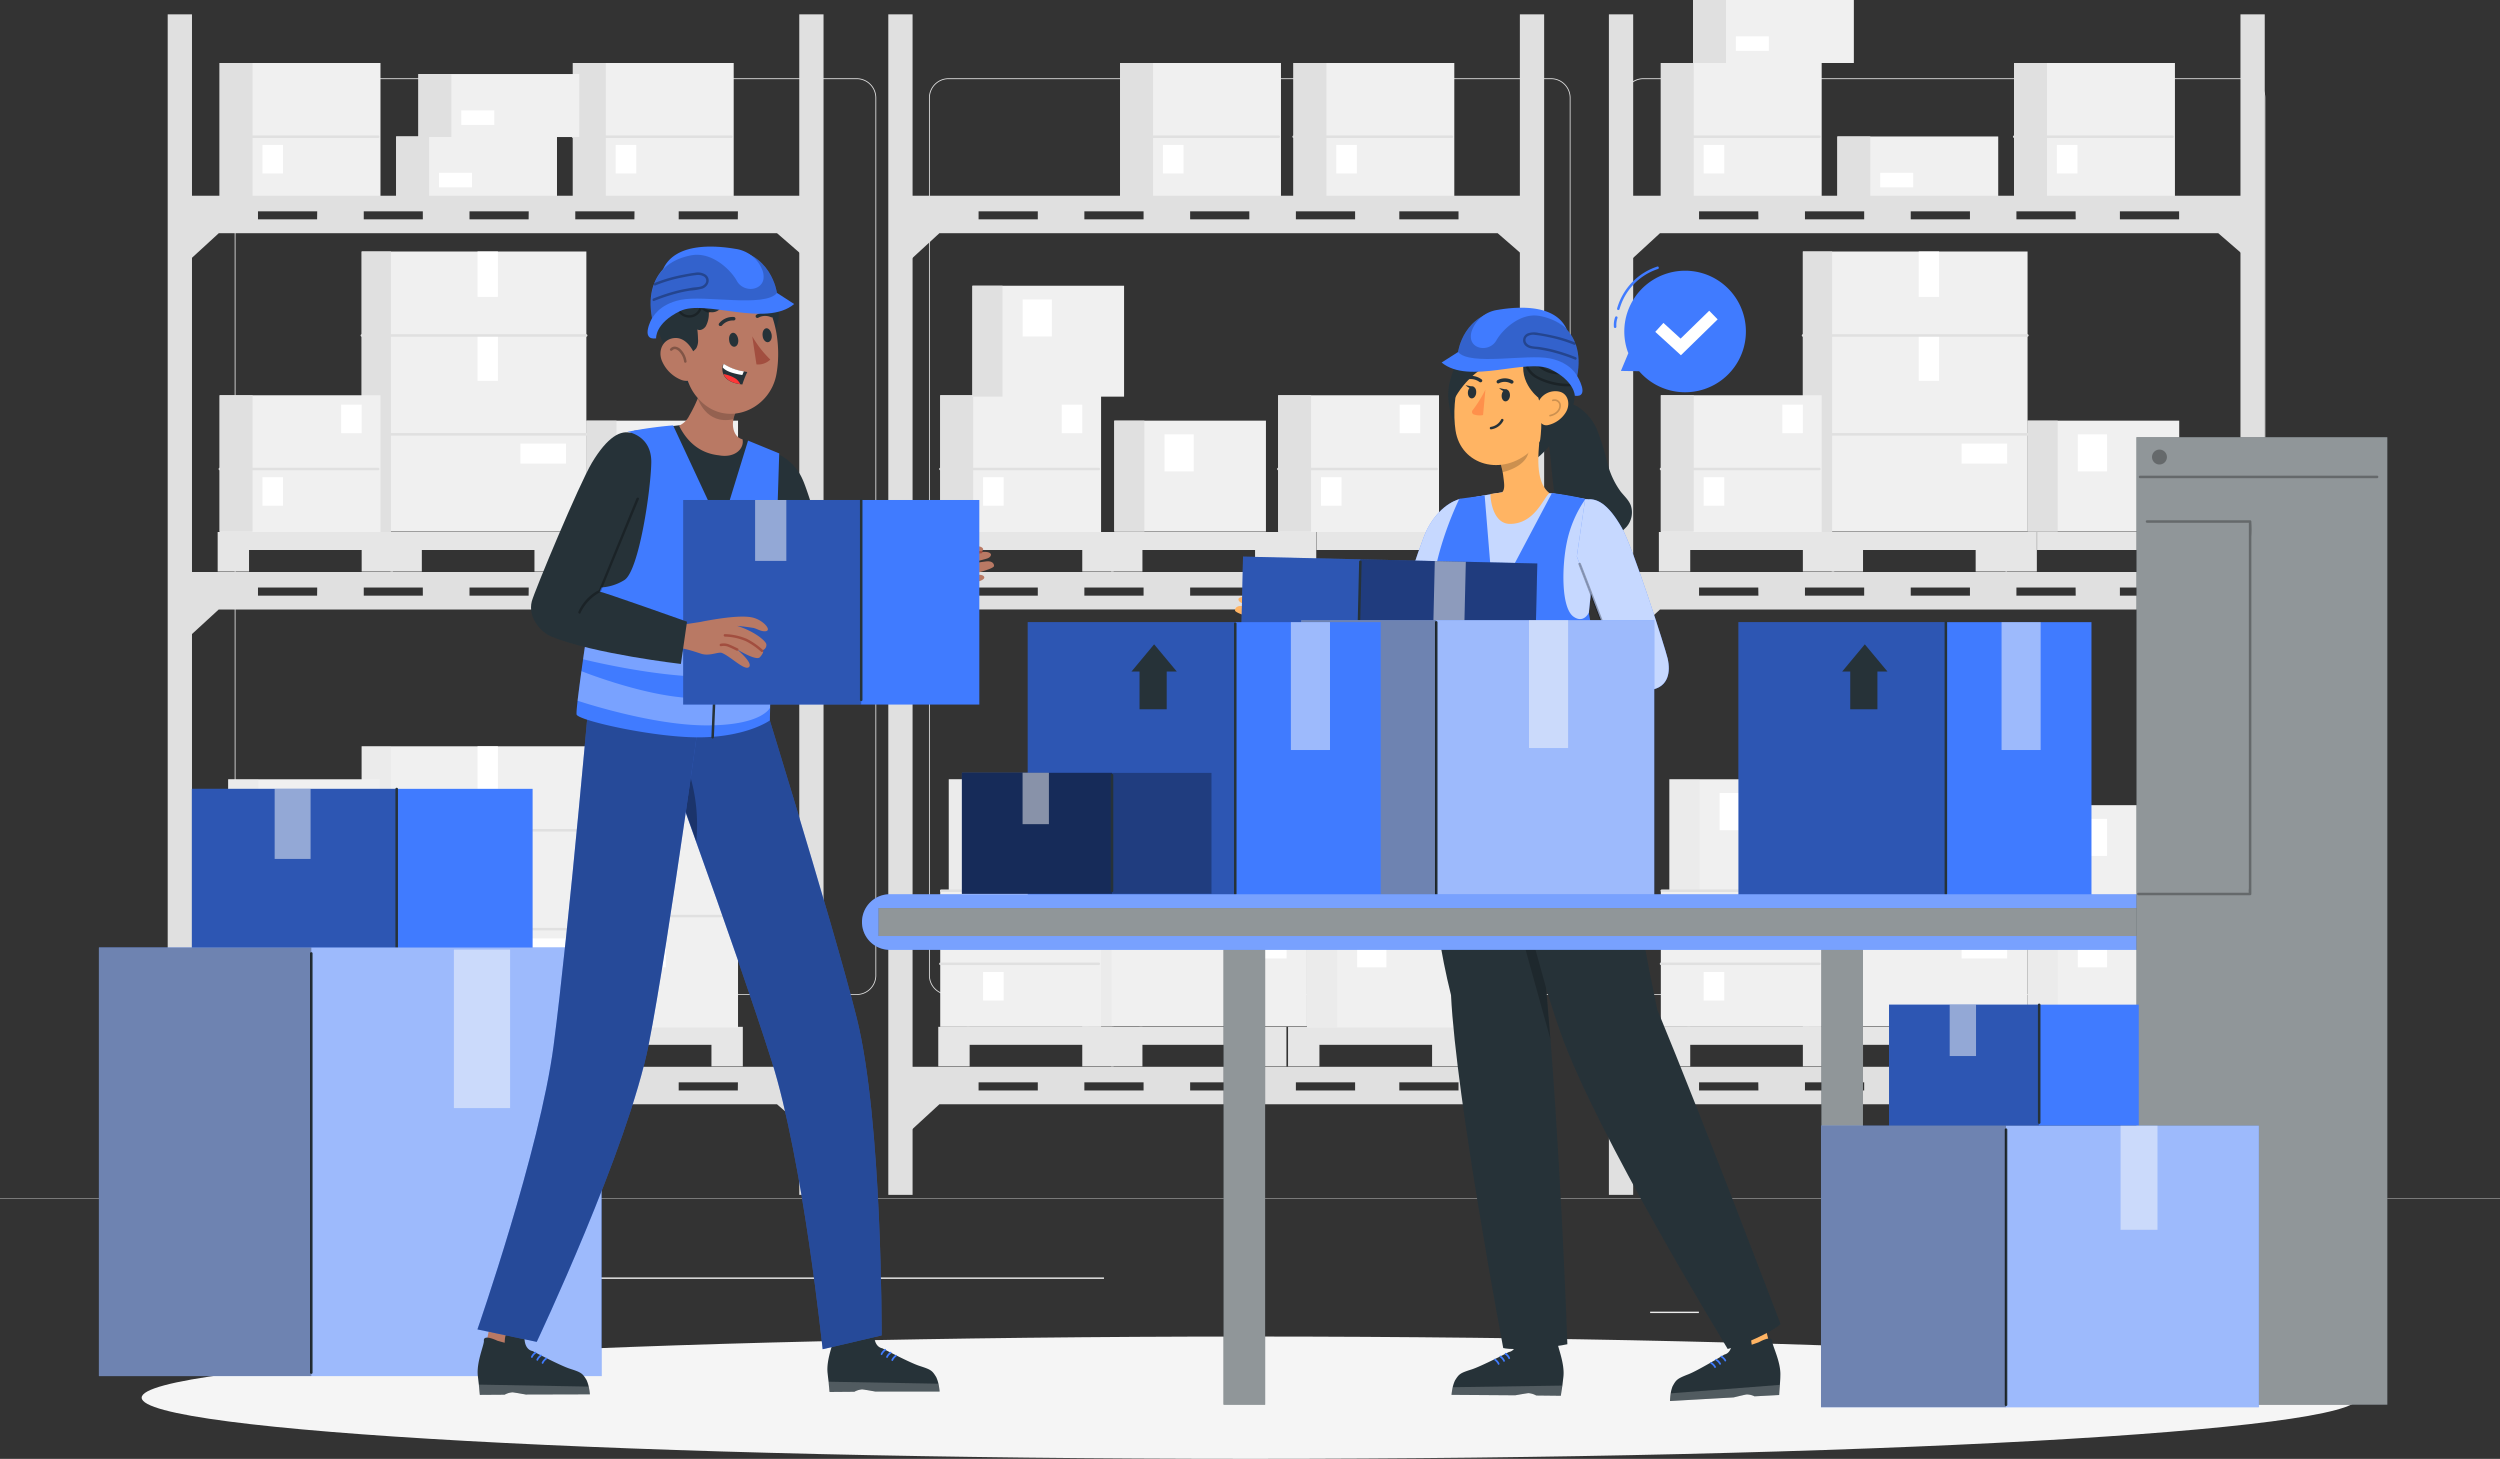 <svg xmlns="http://www.w3.org/2000/svg" viewBox="0 0 740.46 432.09"><rect x="0" y="0" width="740.46" height="432.09" fill="#333333" stroke="none"/><defs><style>.cls-1,.cls-6{fill:#e0e0e0;}.cls-2{fill:#ebebeb;}.cls-3{fill:#f0f0f0;}.cls-13,.cls-16,.cls-4{fill:#fff;}.cls-5{fill:#e6e6e6;}.cls-14,.cls-16,.cls-17,.cls-22,.cls-28,.cls-6{opacity:0.3;}.cls-7{fill:#f5f5f5;}.cls-8{fill:#407bff;}.cls-9{fill:#263238;}.cls-10{fill:#ffb463;}.cls-11,.cls-12,.cls-20,.cls-21{opacity:0.2;}.cls-12,.cls-16,.cls-27,.cls-28,.cls-29{isolation:isolate;}.cls-13,.cls-19{opacity:0.7;}.cls-15{fill:#ff904b;}.cls-18,.cls-22{fill:#fafafa;}.cls-18,.cls-23{opacity:0.5;}.cls-21,.cls-24{fill:none;stroke:#000;}.cls-21{stroke-linecap:round;stroke-linejoin:round;stroke-width:0.5px;}.cls-24{stroke-miterlimit:10;stroke-width:0.25px;}.cls-25{fill:#b97964;}.cls-26{fill:#a24e3f;}.cls-27,.cls-29{opacity:0.4;}.cls-30{fill:#ff3636;}</style></defs><g id="Character_1" data-name="Character 1"><path class="cls-1" d="M669.93,294.55H491.49a5.79,5.79,0,0,1-5.79-5.79V28.84a5.8,5.8,0,0,1,5.79-5.79H669.93a5.8,5.8,0,0,1,5.79,5.79V288.76A5.79,5.79,0,0,1,669.93,294.55ZM491.49,23.3A5.55,5.55,0,0,0,486,28.84V288.76a5.55,5.55,0,0,0,5.54,5.55H669.93a5.55,5.55,0,0,0,5.54-5.55V28.84a5.55,5.55,0,0,0-5.54-5.54Z" transform="translate(-4.77 0.13)"/><path class="cls-1" d="M464.16,294.55H285.71a5.79,5.79,0,0,1-5.79-5.79V28.84a5.8,5.8,0,0,1,5.79-5.79H464.16a5.79,5.79,0,0,1,5.78,5.79V288.76A5.78,5.78,0,0,1,464.16,294.55ZM285.71,23.3a5.55,5.55,0,0,0-5.54,5.54V288.76a5.55,5.55,0,0,0,5.54,5.55H464.16a5.55,5.55,0,0,0,5.54-5.55V28.84a5.55,5.55,0,0,0-5.54-5.54Z" transform="translate(-4.77 0.13)"/><path class="cls-1" d="M258.51,294.55H80.07a5.79,5.79,0,0,1-5.79-5.79V28.84a5.8,5.8,0,0,1,5.79-5.79H258.51a5.8,5.8,0,0,1,5.79,5.79V288.76A5.79,5.79,0,0,1,258.51,294.55ZM80.07,23.3a5.55,5.55,0,0,0-5.54,5.54V288.76a5.55,5.55,0,0,0,5.54,5.55H258.51a5.55,5.55,0,0,0,5.54-5.55V28.84a5.55,5.55,0,0,0-5.54-5.54Z" transform="translate(-4.77 0.13)"/><rect class="cls-1" y="354.98" width="740.46" height="0.12"/><rect class="cls-2" x="645.31" y="383.98" width="55.02" height="0.42"/><rect class="cls-2" x="488.74" y="388.49" width="14.44" height="0.42"/><rect class="cls-2" x="40.13" y="371.34" width="71.75" height="0.42"/><rect class="cls-2" x="126.67" y="371.34" width="10.52" height="0.42"/><rect class="cls-2" x="171.38" y="378.36" width="155.61" height="0.42"/><rect class="cls-3" x="65.05" y="18.66" width="47.64" height="40.5"/><rect class="cls-1" x="65.05" y="18.66" width="9.76" height="40.5"/><path class="cls-1" d="M70.34,40.74h46.52a.38.38,0,0,0,0-.75H70.34a.38.38,0,0,0,0,.75Z" transform="translate(-4.77 0.13)"/><rect class="cls-4" x="77.73" y="42.93" width="6.09" height="8.45"/><rect class="cls-3" x="169.67" y="18.66" width="47.64" height="40.5"/><rect class="cls-1" x="169.67" y="18.66" width="9.76" height="40.5"/><path class="cls-1" d="M174.45,40.74h47a.38.38,0,0,0,0-.75h-47a.38.38,0,0,0,0,.75Z" transform="translate(-4.77 0.13)"/><rect class="cls-4" x="182.36" y="42.93" width="6.09" height="8.45"/><rect class="cls-3" x="117.33" y="40.42" width="47.64" height="18.66"/><rect class="cls-1" x="117.33" y="40.42" width="9.76" height="18.66"/><rect class="cls-4" x="130.02" y="51.19" width="9.78" height="4.3"/><rect class="cls-3" x="123.93" y="21.93" width="47.64" height="18.66"/><rect class="cls-1" x="123.93" y="21.93" width="9.76" height="18.66"/><rect class="cls-4" x="136.62" y="32.7" width="9.78" height="4.3"/><rect class="cls-3" x="107.12" y="74.49" width="66.55" height="82.95"/><rect class="cls-1" x="107.12" y="74.49" width="8.67" height="83.45"/><rect class="cls-4" x="141.44" y="99.36" width="6.03" height="13.45"/><path class="cls-1" d="M111.89,99.6h66.55a.38.38,0,0,0,0-.75H111.89a.38.38,0,0,0,0,.75Z" transform="translate(-4.77 0.13)"/><path class="cls-1" d="M111.89,128.89h66.93a.38.38,0,0,0,0-.75H111.89a.38.38,0,0,0,0,.75Z" transform="translate(-4.77 0.13)"/><rect class="cls-4" x="141.44" y="74.49" width="6.03" height="13.45"/><rect class="cls-4" x="154.14" y="131.38" width="13.49" height="5.94"/><path class="cls-1" d="M58,57.84V79.55L69.57,68.94H234.91l10.19,8.84V57.84Zm40.69,7H81.18V62.47H98.72Zm31.32,0H112.51V62.47H130Zm31.33,0H143.83V62.47h17.54Zm31.33,0H175.16V62.47H192.7Zm30.63,0H205.79V62.47h17.54Z" transform="translate(-4.77 0.13)"/><path class="cls-1" d="M58,169.29V191l11.54-10.6H234.91l10.19,8.84V169.29Zm40.69,7H81.18v-2.41H98.72Zm31.32,0H112.51v-2.41H130Zm31.33,0H143.83v-2.41h17.54Zm31.33,0H175.16v-2.41H192.7Zm30.63,0H205.79v-2.41h17.54Z" transform="translate(-4.77 0.13)"/><rect class="cls-5" x="64.47" y="157.57" width="9.29" height="11.71"/><rect class="cls-5" x="107.12" y="157.57" width="9.29" height="11.71"/><rect class="cls-5" x="72.88" y="157.57" width="36.17" height="5.33"/><rect class="cls-5" x="115.65" y="157.57" width="9.29" height="11.71"/><rect class="cls-5" x="158.3" y="157.57" width="9.29" height="11.71"/><rect class="cls-5" x="124.06" y="157.57" width="36.17" height="5.33"/><rect class="cls-5" x="167.13" y="157.57" width="9.29" height="11.71"/><rect class="cls-5" x="210.72" y="157.57" width="9.29" height="11.71"/><rect class="cls-5" x="176.49" y="157.57" width="36.17" height="5.33"/><rect class="cls-3" x="65.05" y="117.07" width="47.64" height="40.5"/><rect class="cls-1" x="65.05" y="117.07" width="9.76" height="40.37"/><path class="cls-1" d="M69.83,139.16h47a.38.38,0,0,0,0-.75h-47a.38.38,0,0,0,0,.75Z" transform="translate(-4.77 0.13)"/><rect class="cls-4" x="101.03" y="119.85" width="6.09" height="8.45"/><rect class="cls-4" x="77.73" y="141.34" width="6.09" height="8.45"/><rect class="cls-3" x="173.67" y="124.59" width="44.92" height="32.85"/><rect class="cls-1" x="173.67" y="124.59" width="8.92" height="32.85"/><rect class="cls-4" x="188.54" y="128.65" width="8.66" height="10.97"/><rect class="cls-3" x="107.12" y="221.04" width="66.55" height="82.95"/><rect class="cls-6" x="107.12" y="221.04" width="8.67" height="83.45"/><rect class="cls-4" x="141.44" y="245.91" width="6.03" height="13.45"/><path class="cls-1" d="M111.89,246.15h66.55a.38.38,0,0,0,0-.75H111.89a.38.38,0,0,0,0,.75Z" transform="translate(-4.77 0.13)"/><path class="cls-1" d="M111.89,275.44h66.93a.38.38,0,0,0,0-.75H111.89a.38.38,0,0,0,0,.75Z" transform="translate(-4.77 0.13)"/><rect class="cls-4" x="141.44" y="221.04" width="6.03" height="13.45"/><rect class="cls-4" x="154.14" y="277.94" width="13.49" height="5.94"/><path class="cls-1" d="M58,315.84v21.71l11.54-10.61H234.91l10.19,8.84V315.84Zm40.69,7H81.18v-2.41H98.72Zm31.32,0H112.51v-2.41H130Zm31.33,0H143.83v-2.41h17.54Zm31.33,0H175.16v-2.41H192.7Zm30.63,0H205.79v-2.41h17.54Z" transform="translate(-4.77 0.13)"/><rect class="cls-5" x="64.47" y="304.13" width="9.29" height="11.71"/><rect class="cls-5" x="107.12" y="304.13" width="9.29" height="11.71"/><rect class="cls-5" x="72.88" y="304.13" width="36.17" height="5.33"/><rect class="cls-5" x="115.65" y="304.13" width="9.29" height="11.71"/><rect class="cls-5" x="158.3" y="304.13" width="9.29" height="11.71"/><rect class="cls-5" x="124.06" y="304.13" width="36.17" height="5.33"/><rect class="cls-5" x="168.07" y="304.13" width="9.29" height="11.71"/><rect class="cls-5" x="210.72" y="304.13" width="9.29" height="11.71"/><rect class="cls-5" x="176.49" y="304.13" width="36.17" height="5.33"/><rect class="cls-3" x="65.05" y="263.62" width="47.64" height="40.5"/><path class="cls-1" d="M69.83,285.71h47a.38.38,0,0,0,0-.75h-47a.38.38,0,0,0,0,.75Z" transform="translate(-4.77 0.13)"/><rect class="cls-4" x="101.03" y="266.4" width="6.09" height="8.45"/><rect class="cls-4" x="77.73" y="287.89" width="6.09" height="8.45"/><rect class="cls-3" x="173.67" y="271.47" width="44.92" height="32.85"/><rect class="cls-6" x="173.67" y="271.47" width="8.92" height="32.85"/><rect class="cls-4" x="188.54" y="275.53" width="8.66" height="10.97"/><rect class="cls-3" x="173.67" y="238.48" width="44.92" height="32.85"/><rect class="cls-6" x="173.67" y="238.48" width="8.92" height="32.85"/><rect class="cls-4" x="188.54" y="242.54" width="8.66" height="10.97"/><rect class="cls-3" x="67.58" y="230.81" width="44.92" height="33.01"/><rect class="cls-6" x="67.58" y="230.81" width="8.92" height="33.01"/><rect class="cls-4" x="82.46" y="234.88" width="8.66" height="11.02"/><path class="cls-1" d="M70.07,264.06h47.21a.38.38,0,0,0,0-.75H70.07a.38.38,0,0,0,0,.75Z" transform="translate(-4.77 0.13)"/><rect class="cls-1" x="49.67" y="4.25" width="7.19" height="349.65"/><rect class="cls-1" x="236.73" y="4.25" width="7.19" height="349.65"/><path class="cls-1" d="M223,270.81H179.61a.38.38,0,0,0,0,.75H223a.38.38,0,0,0,0-.75Z" transform="translate(-4.77 0.13)"/><rect class="cls-3" x="331.76" y="18.66" width="47.64" height="40.5"/><rect class="cls-1" x="331.76" y="18.66" width="9.76" height="40.5"/><path class="cls-1" d="M337.05,40.74h46.52a.38.38,0,0,0,0-.75H337.05a.38.38,0,0,0,0,.75Z" transform="translate(-4.77 0.13)"/><rect class="cls-4" x="344.45" y="42.93" width="6.09" height="8.45"/><rect class="cls-3" x="383.1" y="18.66" width="47.64" height="40.5"/><rect class="cls-1" x="383.1" y="18.66" width="9.76" height="40.5"/><path class="cls-1" d="M387.88,40.74h47a.38.38,0,0,0,0-.75h-47a.38.38,0,0,0,0,.75Z" transform="translate(-4.77 0.13)"/><rect class="cls-4" x="395.79" y="42.93" width="6.09" height="8.45"/><path class="cls-1" d="M271.47,57.84V79.55L283,68.94H448.35l10.18,8.84V57.84Zm40.68,7H294.61V62.47h17.54Zm31.33,0H325.94V62.47h17.54Zm31.32,0H357.27V62.47H374.8Zm31.33,0H388.59V62.47h17.54Zm30.63,0H419.22V62.47h17.54Z" transform="translate(-4.77 0.13)"/><path class="cls-1" d="M271.47,169.29V191L283,180.39H448.35l10.18,8.84V169.29Zm40.68,7H294.61v-2.41h17.54Zm31.33,0H325.94v-2.41h17.54Zm31.32,0H357.27v-2.41H374.8Zm31.33,0H388.59v-2.41h17.54Zm30.63,0H419.22v-2.41h17.54Z" transform="translate(-4.77 0.13)"/><rect class="cls-5" x="277.9" y="157.57" width="9.29" height="11.71"/><rect class="cls-5" x="320.55" y="157.57" width="9.29" height="11.71"/><rect class="cls-5" x="286.32" y="157.57" width="36.17" height="5.33"/><rect class="cls-5" x="329.08" y="157.57" width="9.29" height="11.71"/><rect class="cls-5" x="371.73" y="157.57" width="9.29" height="11.71"/><rect class="cls-5" x="337.5" y="157.57" width="36.17" height="5.33"/><rect class="cls-5" x="380.56" y="157.57" width="9.29" height="11.71"/><rect class="cls-5" x="424.16" y="157.57" width="9.29" height="11.71"/><rect class="cls-5" x="389.92" y="157.57" width="36.17" height="5.33"/><rect class="cls-3" x="278.48" y="117.07" width="47.64" height="40.5"/><rect class="cls-1" x="278.48" y="117.07" width="9.76" height="40.37"/><path class="cls-1" d="M283.26,139.16h47a.38.38,0,0,0,0-.75h-47a.38.38,0,0,0,0,.75Z" transform="translate(-4.77 0.13)"/><rect class="cls-4" x="314.46" y="119.85" width="6.09" height="8.45"/><rect class="cls-4" x="291.17" y="141.34" width="6.09" height="8.45"/><rect class="cls-3" x="378.57" y="117.07" width="47.64" height="40.5"/><rect class="cls-1" x="378.57" y="117.07" width="9.76" height="40.37"/><path class="cls-1" d="M383.34,139.16h47a.38.38,0,0,0,0-.75h-47a.38.38,0,0,0,0,.75Z" transform="translate(-4.77 0.13)"/><rect class="cls-4" x="414.55" y="119.85" width="6.09" height="8.45"/><rect class="cls-4" x="391.25" y="141.34" width="6.09" height="8.45"/><rect class="cls-3" x="330.03" y="124.59" width="44.92" height="32.85"/><rect class="cls-1" x="330.03" y="124.59" width="8.92" height="32.85"/><rect class="cls-4" x="344.91" y="128.65" width="8.66" height="10.97"/><rect class="cls-3" x="288.01" y="84.63" width="44.92" height="32.85"/><rect class="cls-1" x="288.01" y="84.63" width="8.92" height="32.85"/><rect class="cls-4" x="302.89" y="88.69" width="8.66" height="10.97"/><rect class="cls-3" x="320.55" y="221.04" width="66.55" height="82.95"/><rect class="cls-6" x="320.55" y="221.04" width="8.67" height="83.45"/><rect class="cls-4" x="354.87" y="245.91" width="6.03" height="13.45"/><path class="cls-1" d="M325.32,246.15h66.55a.38.38,0,0,0,0-.75H325.32a.38.38,0,0,0,0,.75Z" transform="translate(-4.77 0.13)"/><path class="cls-1" d="M325.32,275.44h66.93a.38.38,0,0,0,0-.75H325.32a.38.38,0,0,0,0,.75Z" transform="translate(-4.77 0.13)"/><rect class="cls-4" x="354.87" y="221.04" width="6.03" height="13.45"/><rect class="cls-4" x="367.57" y="277.94" width="13.49" height="5.94"/><path class="cls-1" d="M271.47,315.84v21.71L283,326.94H448.35l10.18,8.84V315.84Zm40.68,7H294.61v-2.41h17.54Zm31.33,0H325.94v-2.41h17.54Zm31.32,0H357.27v-2.41H374.8Zm31.33,0H388.59v-2.41h17.54Zm30.63,0H419.22v-2.41h17.54Z" transform="translate(-4.77 0.13)"/><rect class="cls-5" x="277.9" y="304.13" width="9.29" height="11.71"/><rect class="cls-5" x="320.55" y="304.13" width="9.29" height="11.71"/><rect class="cls-5" x="286.32" y="304.13" width="36.17" height="5.33"/><rect class="cls-5" x="329.08" y="304.13" width="9.29" height="11.71"/><rect class="cls-5" x="371.73" y="304.13" width="9.29" height="11.71"/><rect class="cls-5" x="337.5" y="304.13" width="36.17" height="5.33"/><rect class="cls-5" x="381.5" y="304.13" width="9.29" height="11.71"/><rect class="cls-5" x="424.16" y="304.13" width="9.29" height="11.71"/><rect class="cls-5" x="389.92" y="304.13" width="36.17" height="5.33"/><rect class="cls-3" x="278.48" y="263.62" width="47.64" height="40.5"/><path class="cls-1" d="M283.26,285.71h47a.38.38,0,0,0,0-.75h-47a.38.38,0,0,0,0,.75Z" transform="translate(-4.77 0.13)"/><rect class="cls-4" x="314.46" y="266.4" width="6.09" height="8.45"/><rect class="cls-4" x="291.17" y="287.89" width="6.09" height="8.45"/><rect class="cls-3" x="387.1" y="271.47" width="44.92" height="32.85"/><rect class="cls-6" x="387.1" y="271.47" width="8.92" height="32.85"/><rect class="cls-4" x="401.97" y="275.53" width="8.66" height="10.97"/><rect class="cls-3" x="387.1" y="238.48" width="44.92" height="32.85"/><rect class="cls-6" x="387.1" y="238.48" width="8.92" height="32.85"/><rect class="cls-4" x="401.97" y="242.54" width="8.66" height="10.97"/><rect class="cls-3" x="281.02" y="230.81" width="44.92" height="33.01"/><rect class="cls-6" x="281.02" y="230.81" width="8.92" height="33.01"/><rect class="cls-4" x="295.89" y="234.88" width="8.66" height="11.02"/><path class="cls-1" d="M283.5,264.06h47.21a.38.38,0,0,0,0-.75H283.5a.38.38,0,0,0,0,.75Z" transform="translate(-4.77 0.13)"/><rect class="cls-1" x="263.1" y="4.25" width="7.19" height="349.65"/><rect class="cls-1" x="450.16" y="4.25" width="7.19" height="349.65"/><path class="cls-1" d="M436.4,270.81H393a.38.38,0,0,0,0,.75H436.4a.38.38,0,0,0,0-.75Z" transform="translate(-4.77 0.13)"/><rect class="cls-3" x="491.91" y="18.66" width="47.64" height="40.5"/><rect class="cls-1" x="491.91" y="18.66" width="9.76" height="40.5"/><path class="cls-1" d="M497.2,40.74h46.52a.38.38,0,0,0,0-.75H497.2a.38.38,0,0,0,0,.75Z" transform="translate(-4.77 0.13)"/><rect class="cls-4" x="504.6" y="42.93" width="6.09" height="8.45"/><rect class="cls-3" x="596.54" y="18.66" width="47.64" height="40.5"/><rect class="cls-1" x="596.54" y="18.66" width="9.76" height="40.5"/><path class="cls-1" d="M601.31,40.74h47a.38.38,0,0,0,0-.75h-47a.38.38,0,0,0,0,.75Z" transform="translate(-4.77 0.13)"/><rect class="cls-4" x="609.22" y="42.93" width="6.09" height="8.45"/><rect class="cls-3" x="544.2" y="40.42" width="47.64" height="18.66"/><rect class="cls-1" x="544.2" y="40.42" width="9.76" height="18.66"/><rect class="cls-4" x="556.88" y="51.19" width="9.78" height="4.3"/><rect class="cls-3" x="501.44" width="47.64" height="18.66"/><rect class="cls-1" x="501.44" width="9.76" height="18.66"/><rect class="cls-4" x="514.13" y="10.77" width="9.78" height="4.3"/><rect class="cls-3" x="533.98" y="74.49" width="66.55" height="82.95"/><rect class="cls-1" x="533.98" y="74.49" width="8.67" height="83.45"/><rect class="cls-4" x="568.3" y="99.36" width="6.03" height="13.45"/><path class="cls-1" d="M538.75,99.6H605.3a.38.38,0,0,0,0-.75H538.75a.38.38,0,0,0,0,.75Z" transform="translate(-4.77 0.13)"/><path class="cls-1" d="M538.75,128.89h66.93a.38.38,0,0,0,0-.75H538.75a.38.38,0,0,0,0,.75Z" transform="translate(-4.77 0.13)"/><rect class="cls-4" x="568.3" y="74.49" width="6.03" height="13.45"/><rect class="cls-4" x="581" y="131.38" width="13.49" height="5.94"/><path class="cls-1" d="M484.9,57.84V79.55l11.53-10.61H661.78L672,77.78V57.84Zm40.68,7H508V62.47h17.54Zm31.33,0H539.37V62.47h17.54Zm31.33,0H570.7V62.47h17.54Zm31.32,0H602V62.47h17.53Zm30.63,0H632.65V62.47h17.54Z" transform="translate(-4.77 0.13)"/><path class="cls-1" d="M484.9,169.29V191l11.53-10.6H661.78L672,189.23V169.29Zm40.68,7H508v-2.41h17.54Zm31.33,0H539.37v-2.41h17.54Zm31.33,0H570.7v-2.41h17.54Zm31.32,0H602v-2.41h17.53Zm30.63,0H632.65v-2.41h17.54Z" transform="translate(-4.77 0.13)"/><rect class="cls-5" x="491.33" y="157.57" width="9.29" height="11.71"/><rect class="cls-5" x="533.98" y="157.57" width="9.29" height="11.71"/><rect class="cls-5" x="499.75" y="157.57" width="36.17" height="5.33"/><rect class="cls-5" x="542.51" y="157.57" width="9.29" height="11.71"/><rect class="cls-5" x="585.16" y="157.57" width="9.29" height="11.71"/><rect class="cls-5" x="550.93" y="157.57" width="36.17" height="5.33"/><rect class="cls-5" x="593.99" y="157.57" width="9.29" height="11.71"/><rect class="cls-5" x="637.59" y="157.57" width="9.29" height="11.71"/><rect class="cls-5" x="603.35" y="157.57" width="36.17" height="5.33"/><rect class="cls-3" x="491.91" y="117.07" width="47.64" height="40.5"/><rect class="cls-1" x="491.91" y="117.07" width="9.76" height="40.37"/><path class="cls-1" d="M496.69,139.16h47a.38.38,0,0,0,0-.75h-47a.38.38,0,0,0,0,.75Z" transform="translate(-4.77 0.13)"/><rect class="cls-4" x="527.89" y="119.85" width="6.09" height="8.45"/><rect class="cls-4" x="504.6" y="141.34" width="6.09" height="8.45"/><rect class="cls-3" x="600.53" y="124.59" width="44.92" height="32.85"/><rect class="cls-1" x="600.53" y="124.59" width="8.92" height="32.85"/><rect class="cls-4" x="615.41" y="128.65" width="8.66" height="10.97"/><rect class="cls-3" x="533.98" y="221.04" width="66.55" height="82.95"/><rect class="cls-6" x="533.98" y="221.04" width="8.67" height="83.45"/><rect class="cls-4" x="568.3" y="245.91" width="6.03" height="13.45"/><path class="cls-1" d="M538.75,246.15H605.3a.38.38,0,0,0,0-.75H538.75a.38.38,0,0,0,0,.75Z" transform="translate(-4.77 0.13)"/><path class="cls-1" d="M538.75,275.44h66.93a.38.38,0,0,0,0-.75H538.75a.38.38,0,0,0,0,.75Z" transform="translate(-4.77 0.13)"/><rect class="cls-4" x="568.3" y="221.04" width="6.03" height="13.45"/><rect class="cls-4" x="581" y="277.94" width="13.49" height="5.94"/><path class="cls-1" d="M484.9,315.84v21.71l11.53-10.61H661.78L672,335.78V315.84Zm40.68,7H508v-2.41h17.54Zm31.33,0H539.37v-2.41h17.54Zm31.33,0H570.7v-2.41h17.54Zm31.32,0H602v-2.41h17.53Zm30.63,0H632.65v-2.41h17.54Z" transform="translate(-4.77 0.13)"/><rect class="cls-5" x="491.33" y="304.13" width="9.29" height="11.71"/><rect class="cls-5" x="533.98" y="304.13" width="9.29" height="11.71"/><rect class="cls-5" x="499.75" y="304.13" width="36.17" height="5.33"/><rect class="cls-5" x="542.51" y="304.13" width="9.29" height="11.71"/><rect class="cls-5" x="585.16" y="304.13" width="9.29" height="11.71"/><rect class="cls-5" x="550.93" y="304.13" width="36.17" height="5.33"/><rect class="cls-5" x="594.94" y="304.13" width="9.29" height="11.71"/><rect class="cls-5" x="637.59" y="304.13" width="9.29" height="11.71"/><rect class="cls-5" x="603.35" y="304.13" width="36.17" height="5.33"/><rect class="cls-3" x="491.91" y="263.62" width="47.64" height="40.5"/><path class="cls-1" d="M496.69,285.71h47a.38.38,0,0,0,0-.75h-47a.38.38,0,0,0,0,.75Z" transform="translate(-4.77 0.13)"/><rect class="cls-4" x="527.89" y="266.4" width="6.09" height="8.45"/><rect class="cls-4" x="504.6" y="287.89" width="6.09" height="8.45"/><rect class="cls-3" x="600.53" y="271.47" width="44.92" height="32.85"/><rect class="cls-6" x="600.53" y="271.47" width="8.92" height="32.85"/><rect class="cls-4" x="615.41" y="275.53" width="8.66" height="10.97"/><rect class="cls-3" x="600.53" y="238.48" width="44.92" height="32.85"/><rect class="cls-6" x="600.53" y="238.48" width="8.92" height="32.85"/><rect class="cls-4" x="615.41" y="242.54" width="8.66" height="10.97"/><rect class="cls-3" x="494.45" y="230.81" width="44.92" height="33.01"/><rect class="cls-6" x="494.45" y="230.81" width="8.92" height="33.01"/><rect class="cls-4" x="509.32" y="234.88" width="8.66" height="11.02"/><path class="cls-1" d="M496.93,264.06h47.21a.38.38,0,0,0,0-.75H496.93a.38.38,0,0,0,0,.75Z" transform="translate(-4.77 0.13)"/><rect class="cls-1" x="476.53" y="4.25" width="7.19" height="349.65"/><rect class="cls-1" x="663.59" y="4.25" width="7.19" height="349.65"/><path class="cls-1" d="M649.83,270.81H606.47a.38.38,0,0,0,0,.75h43.36a.38.38,0,0,0,0-.75Z" transform="translate(-4.77 0.13)"/><path class="cls-7" d="M703.27,413.84c0,10-147,18.12-328.27,18.12S46.73,423.85,46.73,413.84s147-18.11,328.27-18.11S703.27,403.84,703.27,413.84Z" transform="translate(-4.77 0.13)"/><path class="cls-8" d="M497.71,81.14a18,18,0,1,1-7.45,28.68l-5.4-.09,2.2-5.27c0-.09-.09-.18-.12-.27A18,18,0,0,1,497.71,81.14Z" transform="translate(-4.77 0.13)"/><path class="cls-8" d="M495.63,78.82a18.27,18.27,0,0,0-11.9,12.41.37.37,0,0,0,.72.2,17.52,17.52,0,0,1,11.38-11.89c.45-.15.26-.87-.2-.72Z" transform="translate(-4.77 0.13)"/><path class="cls-8" d="M483.13,93.85a6.84,6.84,0,0,0-.36,2.73.38.38,0,1,0,.75,0,6.38,6.38,0,0,1,.33-2.53.38.38,0,0,0-.26-.47.38.38,0,0,0-.46.27Z" transform="translate(-4.77 0.13)"/><polygon class="cls-4" points="497.86 105.22 490.26 98.29 492.68 95.64 497.77 100.29 506.24 92.03 508.74 94.59 497.86 105.22"/><path class="cls-9" d="M487.81,149.63c-.59-1.61-1.93-2.8-3-4.13a24.36,24.36,0,0,1-4-8.69,77.41,77.41,0,0,0-2.85-9.22,15,15,0,0,0-6-7.32c-2.8-1.57-6.56-1.7-9.1.27l-1.38.28c2.86,9.79,2.44,20.24,4.54,30.23.54,2.52,1.3,5.14,3.15,6.95,2.95,2.89,7.76,2.8,11.68,1.46a12.42,12.42,0,0,0,5.66-3.53A6.53,6.53,0,0,0,487.81,149.63Z" transform="translate(-4.77 0.13)"/><polygon class="cls-10" points="517.77 373.37 524.42 399.25 516.17 401.14 505.45 378.65 517.77 373.37"/><path class="cls-9" d="M531.73,413.05l-7.29.39a5.47,5.47,0,0,0-2.37-.56c-.86.15-3.83.88-3.83.88l-18.84,1.07a17.92,17.92,0,0,1,.2-2.25,10.17,10.17,0,0,1,.54-2.07c1.09-2,1.34-2.29,4.77-3.63,2.71-1.05,10.63-5.83,10.63-5.83s2.14-.31,2.14-3.62c0-1.24,1.74-2.84,2.6-3,1.76-.35,2.8.72,3.15,2.48l.17,1.25,2.09-.73s4-2.31,4-.27c-.06,1.17,2.62,6.12,2.39,10.24,0,1-.1,1.88-.14,2.67h0C531.8,411.84,531.73,413.05,531.73,413.05Z" transform="translate(-4.77 0.13)"/><g class="cls-11"><path class="cls-4" d="M499.4,414.83l18.84-1.07s3-.73,3.83-.88a5.47,5.47,0,0,1,2.37.56l7.3-.39s.06-1.21.16-3l-32.3,2.51A17.92,17.92,0,0,0,499.4,414.83Z" transform="translate(-4.77 0.13)"/></g><path class="cls-8" d="M511.41,403.39a.27.27,0,0,1,.33-.05,3.44,3.44,0,0,1,1.23,1.28c.16.29-.26.6-.43.3a3,3,0,0,0-1.07-1.12.27.27,0,0,1-.07-.41Z" transform="translate(-4.77 0.13)"/><path class="cls-8" d="M512.9,402.4a.26.26,0,0,1,.33,0,3.34,3.34,0,0,1,1.23,1.27c.16.29-.26.6-.42.31a3,3,0,0,0-1.08-1.13.26.26,0,0,1-.06-.4Z" transform="translate(-4.77 0.13)"/><path class="cls-8" d="M514.44,401.47a.27.27,0,0,1,.34,0A3.32,3.32,0,0,1,516,402.7c.16.29-.26.6-.42.31a2.94,2.94,0,0,0-1.08-1.13.26.26,0,0,1-.06-.4Z" transform="translate(-4.77 0.13)"/><polygon class="cls-10" points="455.63 373.08 460.64 399.33 452.29 400.71 443.01 377.58 455.63 373.08"/><path class="cls-9" d="M467.07,413.27l-7.3-.08a5.48,5.48,0,0,0-2.33-.7c-.87.1-3.88.64-3.88.64L434.69,413a17.86,17.86,0,0,1,.34-2.23,10.49,10.49,0,0,1,.67-2c1.22-1.95,1.48-2.21,5-3.32,2.77-.89,11-5.15,11-5.15s2.15-.18,2.36-3.48c.07-1.24,1.92-2.73,2.79-2.84,1.77-.24,2.75.89,3,2.67l.08,1.25,2.14-.59s4.19-2.05,4,0c-.13,1.17,2.23,6.27,1.75,10.38-.12,1-.22,1.86-.31,2.65h0C467.22,412.06,467.07,413.27,467.07,413.27Z" transform="translate(-4.77 0.13)"/><g class="cls-11"><path class="cls-4" d="M434.69,413l18.87.12s3-.54,3.88-.64a5.48,5.48,0,0,1,2.33.7l7.3.08s.15-1.21.35-3l-32.39.48A17.86,17.86,0,0,0,434.69,413Z" transform="translate(-4.77 0.13)"/></g><path class="cls-8" d="M447.39,402.35a.27.27,0,0,1,.34,0,3.44,3.44,0,0,1,1.14,1.35c.14.3-.29.58-.44.28a2.93,2.93,0,0,0-1-1.19.27.27,0,0,1,0-.41Z" transform="translate(-4.77 0.13)"/><path class="cls-8" d="M449,401.46a.26.26,0,0,1,.33,0,3.28,3.28,0,0,1,1.14,1.35c.15.3-.29.58-.43.28a2.89,2.89,0,0,0-1-1.19.27.27,0,0,1,0-.41Z" transform="translate(-4.77 0.13)"/><path class="cls-8" d="M450.55,400.63a.26.26,0,0,1,.33,0A3.28,3.28,0,0,1,452,402c.15.3-.29.58-.44.28a2.8,2.8,0,0,0-1-1.19.27.27,0,0,1,0-.41Z" transform="translate(-4.77 0.13)"/><path class="cls-9" d="M434,209.5s-12.31,33.22.54,85.12C436,325.06,450,399.14,450,399.14c3.7.87,15.25-.25,19-1.13,0,0-2-59.23-6.55-108.75,5.88-51.19,4.28-78.12,4.28-78.12Z" transform="translate(-4.77 0.13)"/><path class="cls-9" d="M441.11,211s15.83,66.45,25.91,94.85c10.59,29.83,48.34,91.59,49.47,93.57,4.25-1.07,13.11-5,15.65-7.38,0,0-23.11-60.81-36.53-93.21-3.42-16.74-5.69-26.52-5.9-44.36-.4-33.08-16.8-46.71-16.8-46.71Z" transform="translate(-4.77 0.13)"/><polygon class="cls-12" points="445.19 246.62 433.57 238.14 443.59 251.53 459.19 307.71 457.93 292.62 445.19 246.62"/><path class="cls-8" d="M478.14,159.46l-3.23-11.69c-1.62-.17-9.18-1.71-10.94-1.81a76.14,76.14,0,0,0-14.08-.26c-1.07.09-10.24,1.65-13.48,2.55,0,0,1.09,4.31-.65,7.34-1.86,3.26-3.84,10.47-3.91,10.74,0,0-5.21,13.14-1.34,20.62,8.1,21.81-.88,23.15,2.06,27.12,4.29,3.17,30.08,6.65,43.12-4.44C473.56,200.71,474.36,184.28,478.14,159.46Z" transform="translate(-4.77 0.13)"/><path class="cls-13" d="M478.14,159.46l-3.07-11.7c-1.62-.17-9.34-1.7-11.1-1.8a76.14,76.14,0,0,0-14.08-.26c-1.07.09-10.24,1.65-13.48,2.55,0,0,1.09,4.31-.65,7.34-1.86,3.26-3.84,10.47-3.91,10.74,0,0-5.21,13.14-1.34,20.62,8.1,21.81-.88,23.15,2.06,27.12,4.29,3.17,30.08,6.65,43.12-4.44C473.56,200.71,474.36,184.28,478.14,159.46Z" transform="translate(-4.77 0.13)"/><g class="cls-14"><path d="M436.17,187.16a22.3,22.3,0,0,0,10.92,10.63c-3.17.59-6.4-.35-9.49-1.28a11.28,11.28,0,0,0,12.8,1.76C445.84,194.62,440.73,190.82,436.17,187.16Z" transform="translate(-4.77 0.13)"/></g><path class="cls-10" d="M374.62,176.75s-1.62-.83-.08-1.53,12.07,1.27,13.23.89.25-2-.57-3.34-1.78-4.15.14-3,3.43,3.14,5.89,4.85a8.3,8.3,0,0,1,2.91,4.47l5.29,4.53L396.92,192l-4.3-4.67a10.16,10.16,0,0,1-4,.49c-2.65-.1-7.64-1.4-10.22-1.73-2.82-.37-5.84-1.33-4.86-2.34s5.85.25,5.85.25c-.31-.32-8.82-2.25-8.83-3.35,0-.77.68-1.4,2.06-1.3,1,.07,8,1.41,8.27,1.5,0,0-5.5-1.46-8.08-2.28-1.15-.37-1.31-1.11-1.21-1.35C372.05,176.34,374.62,176.75,374.62,176.75Z" transform="translate(-4.77 0.13)"/><path class="cls-15" d="M387.59,177.25a6.36,6.36,0,0,0,2,5.57c.36.32.89-.21.53-.53a5.57,5.57,0,0,1-1.78-4.84.39.39,0,0,0-.26-.46.37.37,0,0,0-.46.26Z" transform="translate(-4.77 0.13)"/><path class="cls-15" d="M374.29,177.1l8.21,1.11c.47.07.68-.65.2-.72l-8.21-1.12c-.47-.06-.67.66-.2.73Z" transform="translate(-4.77 0.13)"/><path class="cls-8" d="M437.34,147.62s-5.63,1-9.77,8.78c-2.62,4.94-10.65,32.29-11.25,32.42s-19.22-10.54-19.22-10.54l-6.2,10.89s23.58,18.26,31.14,18.59,14.66-31,14.66-31Z" transform="translate(-4.77 0.13)"/><path class="cls-13" d="M437.34,147.62s-5.63,1-9.77,8.78c-2.62,4.94-10.65,32.29-11.25,32.42s-19.22-10.54-19.22-10.54l-6.2,10.89s23.58,18.26,31.14,18.59,14.66-31,14.66-31Z" transform="translate(-4.77 0.13)"/><path class="cls-8" d="M474.36,147.66a34.35,34.35,0,0,0-5.49,12.7c-1.52,7.11-1.78,19.6,2,22.19,3,2.07,4.48-1.22,4.48-1.22s6.33,35.39,5.9,37-18.62,5.67-30.63,5.12a86,86,0,0,1-20.1-3.1s1.72-16,1.46-20.52c-.1-1.83-3.81-12.54-3.28-22.45.78-14.74,8.31-29.77,8.31-29.77l7.49-1,2.62,32,17.31-32.71A98.55,98.55,0,0,1,474.36,147.66Z" transform="translate(-4.77 0.13)"/><path class="cls-16" d="M479.25,203.88s-16,5-30.26,4.66-16.83-2.16-16.83-2.16l-.15-6.16a162.63,162.63,0,0,0,20,1.85c12.32.28,26-5.42,26-5.42Z" transform="translate(-4.77 0.13)"/><path class="cls-16" d="M480.89,214.69s-16.68,4.2-31.35,3.86S431,216,431,216l.59-6.52a126,126,0,0,0,21.13,2.58c12.66.3,27.08-5.07,27.08-5.07Z" transform="translate(-4.77 0.13)"/><path class="cls-9" d="M446.75,178.53c.35,15.31-.34,30.61,0,45.92a.38.38,0,0,0,.75,0c-.34-15.31.35-30.61,0-45.92a.38.38,0,0,0-.75,0Z" transform="translate(-4.77 0.13)"/><rect class="cls-8" x="372.22" y="165.76" width="87.18" height="60.22" transform="translate(822.16 401.52) rotate(-178.66)"/><rect class="cls-17" x="372.22" y="165.76" width="87.18" height="60.22" transform="translate(822.16 401.52) rotate(-178.66)"/><rect class="cls-17" x="406.99" y="166.17" width="52.4" height="60.22" transform="translate(856.91 402.74) rotate(-178.66)"/><path class="cls-9" d="M407.32,166.19q-.68,29.1-1.37,58.2a.38.38,0,0,0,.75,0q.68-29.1,1.37-58.2a.38.38,0,0,0-.75,0Z" transform="translate(-4.77 0.13)"/><rect class="cls-18" x="429.52" y="166.18" width="9.19" height="17.93" transform="translate(859.25 360.51) rotate(-178.66)"/><path class="cls-10" d="M435.67,205.3c.14-.8,3.18-3.44,8.19-4.87,0,0-1.68.08-4.38.44-1.08.15-2.21,1-3.53.88-1.85-.21.71-3.12,3.76-3.73s8.77.41,12.81,1.2c.45.09,1,.21,1.56.35l5.14.91,1.3,6.47c-2-.17-5.48,1-6.94,1.42-2.35.68-4.74-.76-5.72-.35-2.65,1.08-6.47,4.9-7.58,3.68s3.55-4.85,3.55-4.85-5.46,3.26-6.47,2.09c-1.4-1.61-.67-1.95-.67-1.95A1.48,1.48,0,0,1,435.67,205.3Z" transform="translate(-4.77 0.13)"/><path class="cls-15" d="M437.08,207.45a19.64,19.64,0,0,1,4.24-2.81,16.08,16.08,0,0,1,5.87-1.13c.48,0,.48-.77,0-.75a16.94,16.94,0,0,0-6.14,1.19,20.17,20.17,0,0,0-4.5,3c-.38.3.16.83.53.53Z" transform="translate(-4.77 0.13)"/><path class="cls-15" d="M443.87,207.31c.71-.32,1.42-.67,2.15-.94a3.35,3.35,0,0,1,2.14-.18c.46.14.66-.59.2-.73a4,4,0,0,0-2.46.16c-.82.29-1.61.68-2.41,1a.38.38,0,0,0-.13.51.39.39,0,0,0,.51.14Z" transform="translate(-4.77 0.13)"/><path class="cls-8" d="M474.25,147.88c3.31-.71,6.74,1.06,10.87,8.3,3.38,5.94,12.9,35.8,13.57,38.69,1,4.39-.14,7.69-3.34,8.9-11.87,4.5-36.16,7.57-36.16,7.57l-1.42-11.76s23.34-7.68,24.36-7.74L471.8,164.68Z" transform="translate(-4.77 0.13)"/><g class="cls-19"><path class="cls-4" d="M474.25,147.88c3.31-.71,6.74,1.06,10.87,8.3,3.38,5.94,12.9,35.8,13.57,38.69,1,4.39-.14,7.69-3.34,8.9-11.87,4.5-36.16,7.57-36.16,7.57l-1.42-11.76s23.34-7.68,24.36-7.74L471.8,164.68Z" transform="translate(-4.77 0.13)"/></g><g class="cls-14"><path d="M490.93,197.49a8.73,8.73,0,0,0-4.3-3.87,15.7,15.7,0,0,0-2.82-1.06,2.73,2.73,0,0,0-.6-.14c.38,0-.84-.17-.32.16,0,0,0-.11-.05-.13a5.81,5.81,0,0,1-.6-1.57l-1.13-2.95-6.37-16.65L473,166.81c-.17-.45-.89-.25-.72.2L481,189.59l1.22,3.19a.36.36,0,0,0,.26.26c2.88.46,6.58,2,7.85,4.83.2.44.85.06.65-.38Z" transform="translate(-4.77 0.13)"/></g><path class="cls-9" d="M465.48,102.12c-3.29-3-6.29-4.76-10.5-5.26-3.7-.43-8.89.18-12.17,2.15-4.47,2.68-7,8.18-8.56,13.62-1.71,6.1.95,13.4,3.94,18.83,1.24,2.25,2.3,3.15,4.55,2.83l.89,1.18c6.93,1.86,13.44,9,25.52-11.46C473.14,117.24,471,107.19,465.48,102.12Z" transform="translate(-4.77 0.13)"/><path class="cls-10" d="M449.66,145.7c1-1,.56-3,.33-5a19.83,19.83,0,0,0-1.19-4.61l2-2.17,10.6-9.7c-.59,6.79-2.84,17.75,2.3,21.7h0c-1.79,1.33-4.32,9.09-11.68,9.12-4.61,0-5.78-6.05-5.8-8.86C446.53,146.15,449.66,145.7,449.66,145.7Z" transform="translate(-4.77 0.13)"/><path class="cls-20" d="M449.79,139.72c2.89-.65,6.93-2.5,7.67-5.79a12.91,12.91,0,0,0,.28-3.59l-9.21,5.36C448.61,137,449.69,137.51,449.79,139.72Z" transform="translate(-4.77 0.13)"/><path class="cls-10" d="M465.77,113.51c-1.51,10.33-1.93,14.72-7.57,19.87-8.49,7.76-20.73,4.34-22.32-6-1.42-9.36,1.27-24.67,11.69-28.49C457.84,95.08,467.27,103.19,465.77,113.51Z" transform="translate(-4.77 0.13)"/><path class="cls-9" d="M452,116.92c0,1-.6,1.8-1.28,1.83s-1.22-.73-1.19-1.7.6-1.79,1.28-1.83S452,116,452,116.92Z" transform="translate(-4.77 0.13)"/><path class="cls-9" d="M452.7,113.47a.48.48,0,0,1-.39,0,3.75,3.75,0,0,0-3.55-.1.47.47,0,0,1-.67-.19.55.55,0,0,1,.22-.71,4.65,4.65,0,0,1,4.49.07.51.51,0,0,1,.18.7A.49.49,0,0,1,452.7,113.47Z" transform="translate(-4.77 0.13)"/><path class="cls-9" d="M438.8,112.29a.52.52,0,0,1-.22-.3.49.49,0,0,1,.39-.59,5.3,5.3,0,0,1,4.67.87.46.46,0,0,1,0,.69.55.55,0,0,1-.74,0,4.33,4.33,0,0,0-3.71-.65A.58.58,0,0,1,438.8,112.29Z" transform="translate(-4.77 0.13)"/><path class="cls-15" d="M444.73,115.24a35.12,35.12,0,0,1-3.79,6.12.8.8,0,0,0,.31,1.25,5.13,5.13,0,0,0,2.78.19Z" transform="translate(-4.77 0.13)"/><path class="cls-9" d="M451.17,115.3l-2.4-.5S450.46,116.55,451.17,115.3Z" transform="translate(-4.77 0.13)"/><path class="cls-9" d="M442,116.05c0,1-.6,1.79-1.28,1.82s-1.21-.72-1.19-1.7.6-1.79,1.28-1.82S442.06,115.07,442,116.05Z" transform="translate(-4.77 0.13)"/><path class="cls-9" d="M441.25,114.44l-2.4-.49S440.54,115.69,441.25,114.44Z" transform="translate(-4.77 0.13)"/><path class="cls-9" d="M460.76,131.46c10.17-6.51,11.58-32.93-6.54-34.52s-19.76,23.24-19.76,23.24c6.7-15.12,22.45-15.87,22.45-15.87-3.54,8,3.48,13.33,3.48,13.33C462.2,123.43,460.76,131.46,460.76,131.46Z" transform="translate(-4.77 0.13)"/><path class="cls-10" d="M468.45,122.14a8.36,8.36,0,0,1-5.25,3.65c-2.78.54-4-4-2.88-6.65a5.54,5.54,0,0,1,6.41-3.25C469.33,116.57,470,119.78,468.45,122.14Z" transform="translate(-4.77 0.13)"/><path class="cls-21" d="M464.7,118.45a1.66,1.66,0,0,1,2.06,1c.34.89-.18,2.92-2.89,3.52" transform="translate(-4.77 0.13)"/><g class="cls-14"><path d="M457,104.19a5.26,5.26,0,0,0-.33,4.32,6.65,6.65,0,0,0,3.13,3.42,20,20,0,0,0,11.19,2.3c.48,0,.49-.78,0-.75a20.16,20.16,0,0,1-10-1.78,7.08,7.08,0,0,1-3.33-2.85,4.61,4.61,0,0,1,0-4.29c.25-.41-.4-.79-.65-.37Z" transform="translate(-4.77 0.13)"/></g><g class="cls-14"><path d="M457.8,104.75a9.08,9.08,0,0,0,10.81,5.7.37.37,0,0,0-.2-.72,8.34,8.34,0,0,1-9.89-5.18c-.17-.45-.89-.25-.72.2Z" transform="translate(-4.77 0.13)"/></g><path class="cls-8" d="M431.75,107.24c8.1,6.73,25.21-1.46,32.28,2s7.18,7.78,7.18,7.85c4.66.62.7-5.84.7-5.84,2.56-13.71-7.35-20-21-19.52-12.73.44-14.29,12.41-14.29,12.41Z" transform="translate(-4.77 0.13)"/><path class="cls-12" d="M436.65,104.15c3.56,4.14,20.33.49,27.18,1.88,6.3,1.27,8.07,5.24,8.07,5.24,2.55-13.72-7.35-20-21-19.53C438.22,92.18,436.65,104.15,436.65,104.15Z" transform="translate(-4.77 0.13)"/><path class="cls-8" d="M460.69,93.44c-5.61-1-10.88,4-12.72,7.25s-6.85,2.89-7.5-.41a5,5,0,0,1,.18-2.3,9.54,9.54,0,0,1,7.77-6.34c6.25-1.06,17.15-1.68,20.45,5.89C468.88,97.52,466.46,94.47,460.69,93.44Z" transform="translate(-4.77 0.13)"/><g class="cls-14"><path d="M471.21,101.28a39.69,39.69,0,0,0-7-2.11c-1.22-.27-2.44-.49-3.66-.68a5.81,5.81,0,0,0-3.23.1,2.2,2.2,0,0,0-.4,3.93c1,.71,2.25.63,3.39.81s2.3.39,3.44.64a52.93,52.93,0,0,1,7.54,2.42c.45.17.64-.55.2-.73a55.35,55.35,0,0,0-7.09-2.31c-1.2-.28-2.41-.51-3.62-.7s-3.07,0-3.91-1.22a1.35,1.35,0,0,1,.41-2,3.19,3.19,0,0,1,2.08-.37,33.69,33.69,0,0,1,4,.66A41.19,41.19,0,0,1,471,102c.44.18.64-.54.2-.73Z" transform="translate(-4.77 0.13)"/></g><path class="cls-9" d="M446.34,127.05a4.84,4.84,0,0,0,3.72-2.6.38.38,0,0,0-.65-.38,4.07,4.07,0,0,1-3.07,2.23.38.38,0,0,0,0,.75Z" transform="translate(-4.77 0.13)"/><rect class="cls-8" x="514.91" y="184.27" width="104.55" height="81.79"/><rect class="cls-17" x="514.91" y="184.27" width="61.42" height="81.79"/><path class="cls-9" d="M580.73,184.14v80.59a.38.38,0,0,0,.75,0V184.14a.38.38,0,0,0-.75,0Z" transform="translate(-4.77 0.13)"/><rect class="cls-18" x="592.83" y="184.27" width="11.58" height="37.87"/><polygon class="cls-9" points="559.04 198.9 552.33 190.84 545.62 198.9 548.01 198.9 548.01 210.08 556.06 210.08 556.06 198.9 559.04 198.9"/><rect class="cls-9" x="362.4" y="270.03" width="12.31" height="146.01"/><rect class="cls-18" x="362.4" y="270.03" width="12.31" height="146.01"/><rect class="cls-9" x="539.47" y="274.56" width="12.31" height="141.49"/><rect class="cls-18" x="539.47" y="274.56" width="12.31" height="141.49"/><rect class="cls-8" x="385.41" y="183.68" width="104.55" height="82.38"/><rect class="cls-18" x="385.41" y="183.68" width="104.55" height="82.38"/><path class="cls-9" d="M429.79,184.14v81.79a.38.38,0,0,0,.75,0V184.14a.38.38,0,0,0-.75,0Z" transform="translate(-4.77 0.13)"/><rect class="cls-18" x="452.87" y="183.68" width="11.58" height="37.87"/><rect class="cls-17" x="385.41" y="183.68" width="39.98" height="82.38"/><rect class="cls-8" x="304.41" y="184.27" width="104.55" height="81.79"/><rect class="cls-17" x="304.41" y="184.27" width="61.42" height="81.79"/><path class="cls-9" d="M370.26,184.53q0,31.28,0,62.57v17.63a.38.38,0,0,0,.75,0q0-31.29,0-62.57,0-8.82,0-17.63a.38.38,0,0,0-.75,0Z" transform="translate(-4.77 0.13)"/><rect class="cls-18" x="382.34" y="184.27" width="11.58" height="37.87"/><polygon class="cls-9" points="348.55 198.9 341.83 190.84 335.12 198.9 337.51 198.9 337.51 210.08 345.56 210.08 345.56 198.9 348.55 198.9"/><path class="cls-8" d="M268.31,281.2H700.19a8.24,8.24,0,0,0,8.24-8.23h0a8.24,8.24,0,0,0-8.24-8.24H268.31a8.23,8.23,0,0,0-8.23,8.24h0A8.23,8.23,0,0,0,268.31,281.2Z" transform="translate(-4.77 0.13)"/><path class="cls-22" d="M268.31,281.2H700.19a8.24,8.24,0,0,0,8.24-8.23h0a8.24,8.24,0,0,0-8.24-8.24H268.31a8.23,8.23,0,0,0-8.23,8.24h0A8.23,8.23,0,0,0,268.31,281.2Z" transform="translate(-4.77 0.13)"/><rect class="cls-9" x="260.24" y="268.96" width="445.98" height="8.27"/><rect class="cls-18" x="260.24" y="268.96" width="445.98" height="8.27"/><rect class="cls-8" x="284.9" y="228.88" width="73.97" height="35.86"/><rect class="cls-23" x="284.9" y="228.88" width="73.97" height="35.86"/><rect class="cls-17" x="284.9" y="228.88" width="44.46" height="35.86"/><path class="cls-9" d="M333.76,229.39v34.39a.38.38,0,0,0,.75,0V229.39a.38.38,0,0,0-.75,0Z" transform="translate(-4.77 0.13)"/><rect class="cls-18" x="302.87" y="228.88" width="7.8" height="15.22"/><rect class="cls-9" x="632.8" y="129.49" width="74.29" height="286.56"/><rect class="cls-18" x="632.8" y="129.49" width="74.29" height="286.56"/><g class="cls-14"><path d="M640.64,154.71h30.58l-.38-.37V263a5.1,5.1,0,0,0,0,1.46.61.61,0,0,1,0,.19l.38-.37H638.06a.38.38,0,0,0,0,.75h33.16a.38.38,0,0,0,.37-.38V158.83a30.85,30.85,0,0,0,0-4.3,1.21,1.21,0,0,1,0-.19.38.38,0,0,0-.37-.38H640.64a.38.38,0,0,0,0,.75Z" transform="translate(-4.77 0.13)"/></g><path class="cls-24" d="M671.22,265.93" transform="translate(-4.77 0.13)"/><g class="cls-14"><path d="M638.57,141.5h70.31a.38.38,0,0,0,0-.75H638.57a.38.38,0,0,0,0,.75Z" transform="translate(-4.77 0.13)"/></g><path class="cls-17" d="M646.58,135.24a2.21,2.21,0,1,1-2.21-2.21A2.21,2.21,0,0,1,646.58,135.24Z" transform="translate(-4.77 0.13)"/><rect class="cls-8" x="56.83" y="233.64" width="100.92" height="48.92"/><rect class="cls-17" x="56.83" y="233.64" width="60.66" height="48.92"/><path class="cls-9" d="M121.89,233.51v47.8a.38.38,0,0,0,.75,0v-47.8a.38.38,0,0,0-.75,0Z" transform="translate(-4.77 0.13)"/><rect class="cls-18" x="81.35" y="233.64" width="10.64" height="20.76"/><rect class="cls-8" x="29.3" y="280.64" width="148.86" height="126.93"/><rect class="cls-18" x="29.3" y="280.64" width="148.86" height="126.93"/><path class="cls-9" d="M96.6,282.21V406.47a.38.38,0,0,0,.75,0V282.21a.38.38,0,0,0-.75,0Z" transform="translate(-4.77 0.13)"/><rect class="cls-18" x="134.44" y="281.26" width="16.64" height="46.94"/><rect class="cls-17" x="29.3" y="280.64" width="62.91" height="126.93"/><rect class="cls-8" x="559.5" y="297.56" width="73.97" height="35.86"/><rect class="cls-17" x="559.5" y="297.56" width="44.46" height="35.86"/><path class="cls-9" d="M608.37,297.43v35a.38.38,0,0,0,.75,0v-35a.38.38,0,0,0-.75,0Z" transform="translate(-4.77 0.13)"/><rect class="cls-18" x="577.47" y="297.56" width="7.8" height="15.22"/><rect class="cls-8" x="539.35" y="333.42" width="129.68" height="83.37"/><rect class="cls-18" x="539.35" y="333.42" width="129.68" height="83.37"/><path class="cls-9" d="M598.55,334.4V416a.38.38,0,0,0,.75,0V334.4a.38.38,0,0,0-.75,0Z" transform="translate(-4.77 0.13)"/><rect class="cls-18" x="628.08" y="333.42" width="10.93" height="30.83"/><rect class="cls-17" x="539.35" y="333.42" width="54.8" height="83.37"/><path class="cls-25" d="M295.19,163.4s1.65-.79.12-1.54-12.18,1-13.34.59-.2-2,.66-3.35,1.88-4.13-.07-3-3.53,3.08-6.05,4.74a8.4,8.4,0,0,0-3,4.43l-5.42,4.43,4.34,8.58,4.43-4.6a10.05,10.05,0,0,0,4,.58c2.67,0,7.72-1.22,10.33-1.5,2.84-.3,5.9-1.19,4.94-2.24s-5.89.12-5.89.12c.32-.31,8.93-2.06,8.95-3.16,0-.77-.64-1.42-2-1.36-1.06.05-8,1.23-8.36,1.31,0,0,5.57-1.33,8.18-2.1,1.17-.34,1.35-1.08,1.25-1.32C297.78,163,295.19,163.4,295.19,163.4Z" transform="translate(-4.77 0.13)"/><path class="cls-26" d="M281.39,163.69a5.65,5.65,0,0,1-1.9,4.93c-.37.31.16.84.53.53a6.35,6.35,0,0,0,2.12-5.46.38.38,0,0,0-.38-.37.37.37,0,0,0-.37.37Z" transform="translate(-4.77 0.13)"/><path class="cls-26" d="M295.41,163l-8.28.94c-.47.05-.48.8,0,.75l8.28-.94c.48,0,.48-.8,0-.75Z" transform="translate(-4.77 0.13)"/><path class="cls-9" d="M235,134.27a14.73,14.73,0,0,1,7.4,7.42c2.45,5.07,10,32.73,10.54,32.87s19.59-10.15,19.59-10.15l6.91,12.84s-25.08,16.08-32.69,16.23-14-31.49-14-31.49Z" transform="translate(-4.77 0.13)"/><path class="cls-9" d="M192.61,127.47s-6.89,3.2-7.81,5.86-4.68,56.37-4.68,56.37l52.46,2.8L235,134.27c-4.4-2-9.1-4.3-11.27-4.6L206,125.82Z" transform="translate(-4.77 0.13)"/><polygon class="cls-25" points="148.96 372.56 143.84 398.95 152.24 400.36 161.65 377.13 148.96 372.56"/><path class="cls-9" d="M146.89,413l7.35-.05a5.54,5.54,0,0,1,2.35-.7c.87.1,3.9.65,3.9.65l19-.05a20,20,0,0,0-.34-2.25,10.41,10.41,0,0,0-.66-2c-1.23-2-1.49-2.23-5-3.36-2.78-.9-11-5.22-11-5.22s-2.16-.19-2.36-3.51c-.07-1.24-1.92-2.75-2.8-2.87-1.78-.24-2.76.9-3,2.68l-.09,1.26-2.15-.6s-4.21-2.08-4,0c.13,1.17-2.26,6.3-1.79,10.43.11,1,.22,1.87.31,2.67h0C146.75,411.76,146.89,413,146.89,413Z" transform="translate(-4.77 0.13)"/><g class="cls-11"><path class="cls-4" d="M179.48,412.82l-19,.05s-3-.55-3.9-.65a5.54,5.54,0,0,0-2.35.7l-7.35.05s-.14-1.21-.34-3l32.59.59A20,20,0,0,1,179.48,412.82Z" transform="translate(-4.77 0.13)"/></g><path class="cls-8" d="M166.73,402.05a.27.27,0,0,0-.34,0,3.38,3.38,0,0,0-1.15,1.35c-.15.3.29.59.44.29a2.92,2.92,0,0,1,1-1.2.26.26,0,0,0,0-.41Z" transform="translate(-4.77 0.13)"/><path class="cls-8" d="M165.17,401.14a.28.28,0,0,0-.34,0,3.31,3.31,0,0,0-1.15,1.35c-.14.3.3.59.44.28a3,3,0,0,1,1-1.19.26.26,0,0,0,0-.41Z" transform="translate(-4.77 0.13)"/><path class="cls-8" d="M163.56,400.3a.26.26,0,0,0-.33,0,3.34,3.34,0,0,0-1.16,1.35c-.14.3.3.59.44.28a2.91,2.91,0,0,1,1-1.19.27.27,0,0,0,0-.41Z" transform="translate(-4.77 0.13)"/><polygon class="cls-25" points="241.12 373.06 248.57 398.89 256.69 396.32 254.49 371.35 241.12 373.06"/><path class="cls-9" d="M250.47,412.14l7.35-.06a5.54,5.54,0,0,1,2.35-.7c.87.1,3.9.65,3.9.65l19,0a18,18,0,0,0-.33-2.25,10.64,10.64,0,0,0-.66-2c-1.23-2-1.49-2.23-5-3.36-2.78-.9-11-5.22-11-5.22s-2.16-.19-2.36-3.51c-.07-1.24-1.92-2.75-2.8-2.87-1.78-.24-2.77.9-3,2.68l-.09,1.26-2.15-.6s-4.21-2.08-4,0c.13,1.17-2.26,6.3-1.79,10.43.11,1,.21,1.87.31,2.67h0C250.33,410.92,250.47,412.14,250.47,412.14Z" transform="translate(-4.77 0.13)"/><g class="cls-11"><path class="cls-4" d="M283.05,412l-19,0s-3-.55-3.9-.65a5.54,5.54,0,0,0-2.35.7l-7.35.06s-.14-1.22-.34-3l32.59.59A18,18,0,0,1,283.05,412Z" transform="translate(-4.77 0.13)"/></g><path class="cls-8" d="M270.31,401.21a.27.27,0,0,0-.34,0,3.38,3.38,0,0,0-1.15,1.35c-.15.3.29.59.44.29a3,3,0,0,1,1-1.2.27.27,0,0,0,0-.41Z" transform="translate(-4.77 0.13)"/><path class="cls-8" d="M268.75,400.31a.27.27,0,0,0-.34,0,3.31,3.31,0,0,0-1.15,1.35c-.15.3.29.59.44.28a3,3,0,0,1,1-1.19.26.26,0,0,0,0-.41Z" transform="translate(-4.77 0.13)"/><path class="cls-8" d="M267.14,399.46a.27.27,0,0,0-.33,0,3.34,3.34,0,0,0-1.16,1.35c-.14.3.3.59.44.28a3,3,0,0,1,1-1.19.27.27,0,0,0,0-.41Z" transform="translate(-4.77 0.13)"/><path class="cls-8" d="M265.9,395.39l-17.48,4.1s-5.73-55.82-15.18-85.64c-5.19-16.35-14.31-42.45-22.34-64.79-3.92-11.07-7.59-21.21-10.34-28.81-3-8.36-4.94-13.63-4.94-13.63l30.76-14.12s25.21,81,32.15,108.92C266.14,332,265.9,395.39,265.9,395.39Z" transform="translate(-4.77 0.13)"/><path class="cls-27" d="M265.9,395.39l-17.48,4.1s-5.73-55.82-15.18-85.64c-5.19-16.35-14.31-42.45-22.34-64.79-3.92-11.07-7.59-21.21-10.34-28.81-3-8.36-4.94-13.63-4.94-13.63l30.76-14.12s25.21,81,32.15,108.92C266.14,332,265.9,395.39,265.9,395.39Z" transform="translate(-4.77 0.13)"/><path class="cls-28" d="M211,249.07c-3.91-11.07-7.58-21.21-10.34-28.81a9.67,9.67,0,0,1,5.8,2.15A51.92,51.92,0,0,1,211,249.07Z" transform="translate(-4.77 0.13)"/><path class="cls-8" d="M214.06,196.84s-11.48,84-17.13,112.25c-6.09,30.91-33.19,88.22-33.19,88.22l-17.56-3.69s18.46-53,22.55-84c4.56-34.68,11.42-113.1,11.42-113.1Z" transform="translate(-4.77 0.13)"/><path class="cls-27" d="M214.06,196.84s-11.48,84-17.13,112.25c-6.09,30.91-33.19,88.22-33.19,88.22l-17.56-3.69s18.46-53,22.55-84c4.56-34.68,11.42-113.1,11.42-113.1Z" transform="translate(-4.77 0.13)"/><g class="cls-29"><path d="M234.54,165.24h0l-.17,0Z" transform="translate(-4.77 0.13)"/></g><g class="cls-14"><path d="M198.15,208.25a23.89,23.89,0,0,1-13.25.43.37.37,0,0,0-.2.72,24.75,24.75,0,0,0,13.65-.42c.45-.15.26-.88-.2-.73Z" transform="translate(-4.77 0.13)"/></g><path class="cls-8" d="M190.58,127.78s7.24.95,7.09,9.12-3.63,31.91-7.93,34.75a14.54,14.54,0,0,1-9.12,2.17s-5.52,35.9-5.07,37.68,23.73,7.05,37.24,6.75,20-5,20-5,.35-17.26.77-22.36,2-56.73,2-56.73l-9.23-3.79-8,26-14.2-30.51A117.89,117.89,0,0,0,190.58,127.78Z" transform="translate(-4.77 0.13)"/><path class="cls-16" d="M177.48,195.13s20.64,5.19,36.69,5.19,19-2,19-2l.32-6.92A183.42,183.42,0,0,1,210.91,193c-13.86,0-32.28-5.78-32.28-5.78Z" transform="translate(-4.77 0.13)"/><path class="cls-16" d="M175.84,207.41s21.73,7.31,38.22,7.31,18.77-5.23,18.77-5.23l.18-6.83a64.75,64.75,0,0,1-21.82,4c-14.24,0-34.21-8-34.21-8Z" transform="translate(-4.77 0.13)"/><path class="cls-9" d="M217.89,156.45c-1,20.6-1.47,41.21-2.42,61.8,0,.49.73.48.75,0,.95-20.59,1.46-41.2,2.42-61.8,0-.48-.73-.48-.75,0Z" transform="translate(-4.77 0.13)"/><path class="cls-9" d="M199.49,97.1a61.14,61.14,0,0,0,2.6,6.56c1.11,2.1,2,7.69,8.14,11.21l24.32-17.22a18.19,18.19,0,0,0,.87-7.38c-.42-3.94-11.08-8.21-11.42-8.21s-20.17,2.34-22.61,9.87S199.49,97.1,199.49,97.1Z" transform="translate(-4.77 0.13)"/><path class="cls-9" d="M229.7,98.55c5.78,1.68,5.13-6.32,3.27-10C229.8,82.27,223.92,96.88,229.7,98.55Z" transform="translate(-4.77 0.13)"/><path class="cls-25" d="M217.66,134.72c-4.51-.48-8.82-2.89-11.77-8.77a6.3,6.3,0,0,0,3.05-3,38.55,38.55,0,0,0,4.61-12.3,74,74,0,0,0,1.23-7.54l4.61,7.38,5.12,8.07a27.82,27.82,0,0,0-2,3.82c-1.54,3.72-.2,7.11,2.18,7.59C225.29,132.69,222.5,135.63,217.66,134.72Z" transform="translate(-4.77 0.13)"/><path class="cls-12" d="M211.44,117.8s2.34,8,10.47,6.25l.59-1.71Z" transform="translate(-4.77 0.13)"/><path class="cls-25" d="M206.86,92.25a13.84,13.84,0,0,1,17.58-8.58c10,3.44,12,18.22,10.24,27.3-2,10.12-14.1,15.36-22,8.06-5.29-4.86-5.4-10.75-6.46-20.71A13.75,13.75,0,0,1,206.86,92.25Z" transform="translate(-4.77 0.13)"/><path class="cls-9" d="M219.32,108.7a.24.24,0,0,1,.34-.34,6.41,6.41,0,0,0,5.38,2.23.24.24,0,0,1,.12,0,.25.25,0,0,1,.18.3.26.26,0,0,1-.3.18,9.37,9.37,0,0,1-1.06,0A6.65,6.65,0,0,1,219.32,108.7Z" transform="translate(-4.77 0.13)"/><path class="cls-9" d="M220.74,100.72c.09,1.13.9,2,1.66,1.84s1.19-1.14,1-2.27-.92-2-1.66-1.84S220.57,99.57,220.74,100.72Z" transform="translate(-4.77 0.13)"/><path class="cls-9" d="M230.65,99.37c.09,1.14.92,2,1.66,1.84s1.2-1.13,1-2.26-.93-2-1.66-1.84S230.49,98.29,230.65,99.37Z" transform="translate(-4.77 0.13)"/><path class="cls-9" d="M233.7,93.75a.57.57,0,0,1-.55.08,4.18,4.18,0,0,0-3.77.13.52.52,0,0,1-.72-.14.53.53,0,0,1,.14-.72h0a5.21,5.21,0,0,1,4.75-.23.52.52,0,0,1,.29.68h0A1,1,0,0,1,233.7,93.75Z" transform="translate(-4.77 0.13)"/><path class="cls-9" d="M218.14,96.42a.56.56,0,0,1-.31-.06.51.51,0,0,1-.06-.73h0a5.17,5.17,0,0,1,4.39-1.87.52.52,0,0,1,.44.58h0a.53.53,0,0,1-.58.45h0a4.22,4.22,0,0,0-3.46,1.54A.55.55,0,0,1,218.14,96.42Z" transform="translate(-4.77 0.13)"/><path class="cls-9" d="M225,109.87a15.1,15.1,0,0,1-6-2.22,3.57,3.57,0,0,0-.26,1.07,4.09,4.09,0,0,0,.26,1.93c.5,1.26,1.79,2.52,4.94,3a5.36,5.36,0,0,0,.7.1,27.93,27.93,0,0,1,1.47-3.7S225.74,110,225,109.87Z" transform="translate(-4.77 0.13)"/><path class="cls-4" d="M219.11,107.64a4,4,0,0,0-.26,1.08c.79,1,2.81,1.76,5.78,2.23l.46-1.09A15,15,0,0,1,219.11,107.64Z" transform="translate(-4.77 0.13)"/><path class="cls-30" d="M222.45,111.88a10.31,10.31,0,0,0-3.39-1.23c.5,1.26,1.79,2.52,4.94,3A3.81,3.81,0,0,0,222.45,111.88Z" transform="translate(-4.77 0.13)"/><path class="cls-26" d="M227.57,99.48a31.93,31.93,0,0,0,5.35,6.89,5.1,5.1,0,0,1-4.1,1.43Z" transform="translate(-4.77 0.13)"/><path class="cls-9" d="M205.72,85.13a5.37,5.37,0,0,1,1-1.81,5,5,0,0,1,1.86-1.12,19.56,19.56,0,0,1,9.86-1,33.06,33.06,0,0,1,9.52,3,17.61,17.61,0,0,1,5,3.28,7.73,7.73,0,0,1,2.42,5.37.81.81,0,0,1-.12.46c-.18.25-.56.21-.86.14-2-.53-8.27-.28-8.67-4.59-.05-.52-.28.43,0,0-3.62.68-4,.22-7.57-.54a2.5,2.5,0,0,1-.26,3.16,3.28,3.28,0,0,1-3.2.74,7.71,7.71,0,0,1-.89,4.28c-.54.82-1.66,1.45-2.5.94.11.94.18,1.88.2,2.82A4.76,4.76,0,0,1,211,103a5.24,5.24,0,0,1-2.36,1.67l-5.22-7.11A34,34,0,0,1,205.72,85.13Z" transform="translate(-4.77 0.13)"/><path class="cls-25" d="M200.79,106.67a10.41,10.41,0,0,0,5.6,5.65c3.37,1.39,5.48-1.53,4.92-4.94-.54-3-2.91-7.49-6.48-7.4S199.55,103.53,200.79,106.67Z" transform="translate(-4.77 0.13)"/><g class="cls-14"><path d="M203.93,103.61a1,1,0,0,1,1-.29,2.5,2.5,0,0,1,1.2.88,5.27,5.27,0,0,1,1.25,2.79.38.38,0,0,0,.75,0,6.11,6.11,0,0,0-1.65-3.53,2.77,2.77,0,0,0-1.69-.92,1.65,1.65,0,0,0-1.54.69c-.27.4.38.78.65.38Z" transform="translate(-4.77 0.13)"/></g><g class="cls-14"><path d="M214.9,91.79a4.3,4.3,0,0,1-2.25-1.41.37.37,0,0,0-.62.17,3.15,3.15,0,0,1-6.26-.28c0-.33-.53-.57-.7-.19a4.08,4.08,0,0,1-4.76,2.32.38.38,0,0,0-.2.73,4.85,4.85,0,0,0,5.61-2.67l-.7-.19a3.9,3.9,0,0,0,7.73.48l-.63.16a5,5,0,0,0,2.58,1.6.37.37,0,0,0,.2-.72Z" transform="translate(-4.77 0.13)"/></g><path class="cls-8" d="M240,89.92c-8.49,7.06-26.43-1.53-33.84,2.1s-7.06,8-7.06,8.07c-4.88.66-1.21-6-1.21-6-2.68-14.38,7.71-20.92,22-20.47,13.35.46,15,13,15,13Z" transform="translate(-4.77 0.13)"/><path class="cls-12" d="M234.88,86.68c-3.73,4.35-21.31.52-28.49,2-6.61,1.33-8.46,5.49-8.46,5.49-2.68-14.38,7.7-20.92,22-20.47C233.24,74.13,234.88,86.68,234.88,86.68Z" transform="translate(-4.77 0.13)"/><path class="cls-8" d="M209.68,75.46c5.88-1,11.4,4.13,13.33,7.6s7.18,3,7.87-.43a5.5,5.5,0,0,0-.19-2.42,10,10,0,0,0-8.15-6.64c-6.56-1.12-18-1.76-21.44,6.17C201.09,79.74,203.63,76.53,209.68,75.46Z" transform="translate(-4.77 0.13)"/><g class="cls-14"><path d="M198.85,84.42a43.18,43.18,0,0,1,7.85-2.34c1.38-.28,2.79-.57,4.19-.71a3.51,3.51,0,0,1,2.34.38,1.42,1.42,0,0,1,.43,2.09c-.86,1.23-2.63,1-4,1.26s-2.56.44-3.82.74a54.07,54.07,0,0,0-7.55,2.45c-.44.17-.25.9.2.72a56.75,56.75,0,0,1,7-2.31c1.18-.3,2.38-.54,3.59-.74a19.32,19.32,0,0,0,3.8-.62c1.71-.67,2.55-2.8.94-4.08a4.22,4.22,0,0,0-3.22-.61c-1.19.15-2.38.37-3.56.6a44.44,44.44,0,0,0-8.38,2.44c-.44.19-.25.91.19.73Z" transform="translate(-4.77 0.13)"/></g><rect class="cls-8" x="202.34" y="148.09" width="87.72" height="60.59"/><rect class="cls-17" x="202.34" y="148.09" width="52.73" height="60.59"/><path class="cls-9" d="M259.47,148v59.21a.38.38,0,0,0,.75,0V148a.38.38,0,0,0-.75,0Z" transform="translate(-4.77 0.13)"/><rect class="cls-18" x="223.65" y="148.09" width="9.25" height="18.04"/><path class="cls-25" d="M231.74,190.65c-.14-.86-3.32-3.74-8.64-5.4,0,0,1.79.12,4.67.58,1.15.18,2.34,1.15,3.75,1,2-.18-.68-3.35-3.92-4.07s-9.39.21-13.73,1c-.48.08-1.05.2-1.67.33l-5.52.84-1.55,6.89c2.15-.13,5.83,1.21,7.38,1.7,2.49.78,5.08-.7,6.13-.24,2.8,1.22,6.79,5.41,8,4.13s-3.67-5.28-3.67-5.28,5.76,3.62,6.87,2.4c1.53-1.69.76-2.07.76-2.07A1.6,1.6,0,0,0,231.74,190.65Z" transform="translate(-4.77 0.13)"/><path class="cls-26" d="M230.73,192.38A21.73,21.73,0,0,0,226,189.1a18,18,0,0,0-6.52-1.42c-.49,0-.48.72,0,.75a17,17,0,0,1,6.25,1.37,20.93,20.93,0,0,1,4.47,3.11c.36.31.9-.22.53-.53Z" transform="translate(-4.77 0.13)"/><path class="cls-26" d="M223.31,191.93c-.84-.39-1.67-.83-2.53-1.16a4.21,4.21,0,0,0-2.62-.23.38.38,0,0,0,.2.73,3.58,3.58,0,0,1,2.3.26c.78.3,1.52.69,2.27,1.05.44.21.82-.44.38-.65Z" transform="translate(-4.77 0.13)"/><path class="cls-9" d="M191.93,128.19c-3.27-1.15-7.24,1.08-11.83,8.72-3.77,6.26-17,38-17.82,41.06-1.2,4.67,2.5,9.1,5.89,10.48,12.58,5.1,38.27,8.07,38.27,8.07L208.25,184s-24.76-8.8-25.85-8.89l11.72-28.78Z" transform="translate(-4.77 0.13)"/><g class="cls-14"><path d="M176.7,181.42a13.51,13.51,0,0,1,5.55-6,1.52,1.52,0,0,0,.76-1l2.3-5.62L192.22,152,194,147.7c.19-.45-.54-.64-.72-.2l-10.78,26.3a4.9,4.9,0,0,1-.32.78c-.23.33-.33.2-.77.47a13.27,13.27,0,0,0-5.32,6c-.2.44.45.82.65.38Z" transform="translate(-4.77 0.13)"/></g></g></svg>